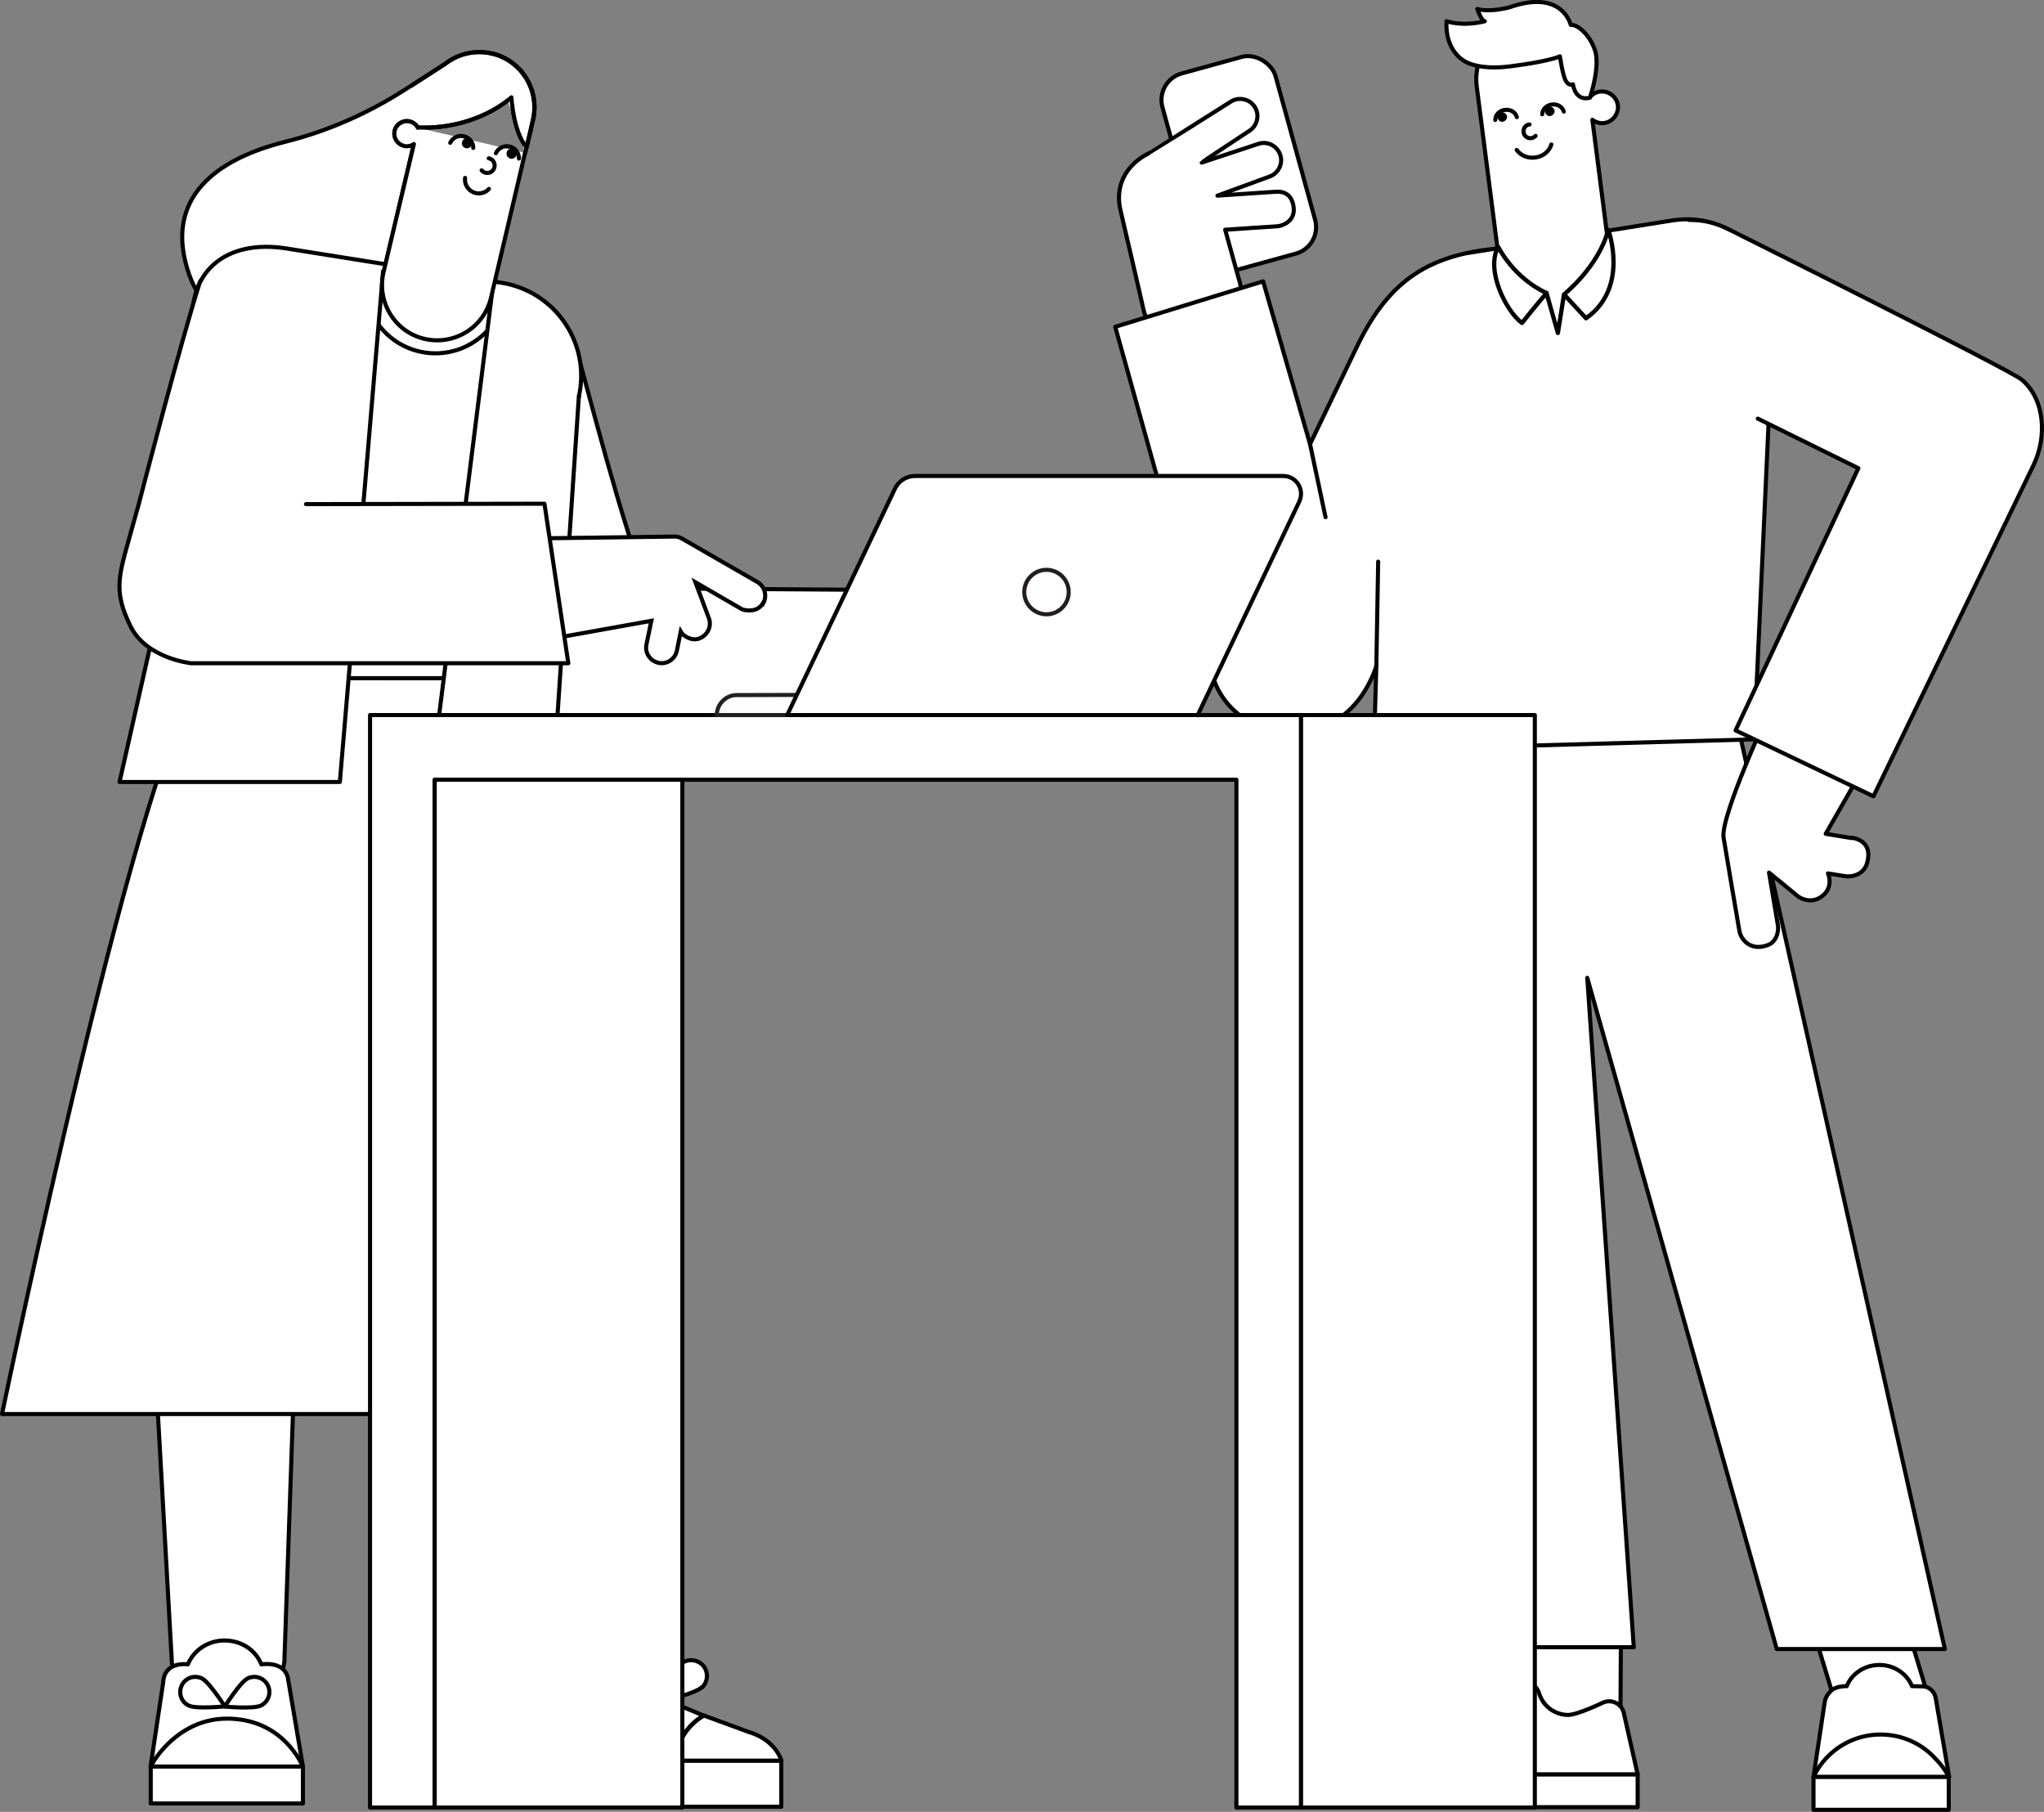 <?xml version="1.0" encoding="UTF-8"?>
<svg xmlns="http://www.w3.org/2000/svg" version="1.1" viewBox="0 0 1002 888.1">
  <rect x="0" y="0" width="1002" height="888.1" fill="#808080" stroke="none"/>
  <defs>
    <style>
      .cls-1, .cls-2, .cls-3, .cls-4, .cls-5 {
        stroke-width: 2px;
      }

      .cls-1, .cls-2, .cls-3, .cls-6 {
        stroke: #000;
      }

      .cls-1, .cls-2, .cls-4, .cls-6, .cls-5 {
        fill: #fff;
      }

      .cls-1, .cls-4 {
        stroke-miterlimit: 10;
      }

      .cls-2, .cls-3, .cls-6, .cls-5 {
        stroke-linecap: round;
        stroke-linejoin: round;
      }

      .cls-3 {
        fill: none;
      }

      .cls-4 {
        stroke: #221e1f;
      }

      .cls-6 {
        stroke-width: 2.1px;
      }

      .cls-5 {
        stroke: #241f20;
      }
    </style>
  </defs>
  <!-- Generator: Adobe Illustrator 28.6.0, SVG Export Plug-In . SVG Version: 1.2.0 Build 709)  -->
  <g>
    <g id="Layer_1">
      <g>
        <path id="hair" class="cls-2" d="M258.1,72.2c-6.5-7.7-7.4-24.5-7.4-24.5,0,0-16.6,15.9-45.9,14.8-.8-1.4-2.2-2.5-3.9-3-3.3-.8-6.7,1.2-7.4,4.5-.8,3.3,1.3,6.6,4.6,7.4,1.7.4,3.5,0,4.8-.8l-13.8,58.6s-22.6,21.5-36.2,26.1c-20.9,7.1-53,10.8-62.1-27.3-8.9-37.1,24.2-52.3,49-58.5,20.9-5.2,40.7-14,58.8-25.6l19.9-12.8c6.2-4.8,14.5-6.8,22.7-4.9,7.3,1.7,13.2,6.2,16.8,12.1,3.7,5.9,5,13.2,3.3,20.5,0,0-2,8.6-3.1,13.3Z"/>
        <g>
          <rect id="mobile" class="cls-1" x="578.5" y="30.3" width="57.5" height="100" rx="13.5" ry="13.5" transform="translate(.5 164) rotate(-15.4)"/>
          <path id="hand_L" class="cls-2" d="M626.3,110.9l-25.7,1.7,7.4,26.7c4.7,25.3-41,40.3-47.5,12.2-.2-1.3-11.3-48.8-11.3-48.8-2.7-11.9,3-22.2,14.2-27.7.1,0,40-25.2,40-25.2,3.9-2.5,9.2-1.3,11.7,2.6,2.5,3.9,1.3,9.2-2.6,11.7,0,0-23.3,15.3-23.4,15.6l27.8-9.2c4.4-1.5,9.2,1,10.7,5.4,1.5,4.4-1,9.2-5.4,10.7l-25.4,9.3,28.4-1.9c2.7-.2,8.2.1,9,7.9.7,6.8-6,8.9-7.9,9Z"/>
          <g id="foot_L">
            <g>
              <path class="cls-2" d="M943.8,826.7c3.7,16.9-34.5,36.2-46,1.7l-6.4-21.1,46.4-.3,6,19.8Z"/>
              <path class="cls-2" d="M889,871l5.5-36.7c.4-2.4,1.7-4.3,3.4-5.8,2.5-2.2,7.4-2,7.4-2,2.4-6.1,8.7-10.4,16-10.4,7.3,0,13.5,4.3,16,10.4,0,0,6.1,0,6.7.3,2.5.7,4.4,2.8,4.9,5.5l6.6,38.7"/>
              <path class="cls-2" d="M955.3,871h-66.3c1.8-3.9,4.3-7.3,7.3-10.3,6.6-6.5,15.6-10.5,25.6-10.5,10,0,19.1,4,25.6,10.5,3,3,6,6.4,7.8,10.3Z"/>
              <path class="cls-2" d="M955.3,871v16.1s-66.3,0-66.3,0c0,0,0-15.9,0-16.1q62.1,0,66.3,0Z"/>
            </g>
          </g>
          <g id="foot_R">
            <path class="cls-2" d="M749.1,801.8l-.2,23.2c-1.5,35.9,44.2,25.2,45.5,11.1l.2-34.3h-45.5Z"/>
            <rect class="cls-2" x="662.2" y="869.7" width="140.6" height="16.1"/>
            <path class="cls-2" d="M802.8,869.7h-92.8c-.7-8.7-5.7-16.2-12.9-20.3l16.7-6.1,30.8-17.3c5.9-3.1,9.1,1.3,9.9,4,2,6.5,7.9,10.6,14.3,10.6,5-.2,17.1-6.1,17.1-6.1,3-1.3,6.3-.4,8.3,1.7.9.9,1.5,2.1,1.8,3.4l6.8,30.1Z"/>
            <path class="cls-2" d="M710,869.7h-47.8s1.2-8.3,14.9-13l20.1-7.3c7.2,4.1,12.2,11.6,12.9,20.3Z"/>
          </g>
          <polygon id="legs" class="cls-2" points="871 808.3 778.1 479.3 800.9 807.4 710.9 807.4 685.9 336.4 847.6 336.4 953.4 808.3 871 808.3"/>
          <path id="torso" class="cls-2" d="M719.6,124l100.5-16c29-4.4,52.5,19.9,49.2,48.6l-9.4,205.8-186.4,5.2,1.2-41.2s-8.8,31.8-38.8,31.8c-18.5,2.4-36.6-9.2-41.7-27.7l-47.5-170.3,72.5-22.3,23,79.8,22.7-47.2c15.3-31.9,34.6-47.3,76.2-49.1h8.5"/>
          <path id="hand_L-2" data-name="hand_L" class="cls-2" d="M907.7,410.8l-12.7-2.1,14.3-25c8.2-14.2,0-28.8-4.8-32.3-8.3-6.1-24.4-16-38.2-.6,0,0-22.7,49-21.4,59.6l4.1,24.4,3.7,21.6c.6,3.7,5.2,10.2,14,6.8,3.7-1.4,5.5-5.9,4.8-10l-4.3-25.5,14,11.5c1.3,1.1,7.8,4.8,13.5-1.3,2.5-2.7,2.7-6.6,1.4-9.8l8.5,1.4c2.6.4,9.8-.3,11-7.9.3-1.6,1.9-9.3-7.8-11Z"/>
          <path id="jacket_R" class="cls-2" d="M861.7,205.2l49.3,24.3-60.2,128.5,67.6,32.3,78.4-162.2c6.9-14.2,5.5-32.5-5.6-41.9-3.2-3.6-143.2-73.5-143.2-73.5-7.3-3.7-13.1-4.9-20-4.9"/>
          <line class="cls-3" x1="642.2" y1="217.7" x2="649.8" y2="253.5"/>
          <path class="cls-3" d="M674.7,326.4"/>
          <line class="cls-3" x1="674.7" y1="326.4" x2="675.6" y2="275.3"/>
        </g>
        <g>
          <path id="hand_R" class="cls-3" d="M545.7,321.4c-1.4,2.4-4,3.8-6.6,3.8s-2.6-.3-3.8-1l-22.5-13,6.6,17.5c1.5,3.9-.5,8.3-4.4,9.8-.9.3-1.8.5-2.7.5-2.7,0-5.2-1.4-6.6-3.7l-1.9,9.3c-.8,4.1-4.9,6.7-9,5.9h0c-4.1-.9-6.7-4.9-5.9-9l2.4-11.6-41.9,7.6c-7.6,1.4-14.8-3.7-16.1-11.3l-3.4-20.4c-1.4-8.3,5-16,13.5-16.1l59.3-.8c2.1,0,3.3.8,3.7,1.1l36.5,21.1c3.6,2.1,4.9,6.8,2.8,10.4Z"/>
          <path id="arm_R" class="cls-2" d="M470.1,289.4l-13,61.1h-194.3c-14.8,0-27.7-15.4-24.1-29.7l44.4-147.6c3.1,10.4,23,88.4,34.5,115.2l152.5,1Z"/>
          <g id="leg_R">
            <path class="cls-2" d="M273.4,686.6l17.9,128c3.2,19-12.3,27.4-21.8,29.5-11.5,2.6-28.6-4-32.6-22.7l-30.1-134.8h66.6Z"/>
          </g>
          <g id="shoe">
            <rect class="cls-2" x="230.1" y="863" width="152.9" height="22.6"/>
            <path class="cls-2" d="M293.4,815.4c-5.8-4-9.9,1.4-10.8,4.3-2.1,7.1-8.6,10.7-15.6,11.6-7.3.9-18.6-6.7-18.6-6.7-8.1-3.1-10.6,4.1-11,5.6l-7.4,32.8h100.9c.8-9.5,6.2-17.6,14-22.1l-18.3-7.6-33.4-18Z"/>
            <path class="cls-2" d="M331.1,863h52s-2.8-10.2-16.2-14.1l-21.8-8c-7.8,4.5-13.3,12.6-14,22.1Z"/>
            <path class="cls-2" d="M344.2,826.9c-3,3-17.4,6.5-17.4,6.5,0,0,3.4-14.4,6.5-17.4,3-3,7.9-3,11,0,3,3,3,7.9,0,11Z"/>
          </g>
          <g id="Leg_L">
            <path id="leg" class="cls-2" d="M77.1,687.6l7.2,127.9s4.1,22.4,33.1,19.7c20.3-1.9,22-20.8,22-20.8l4.4-126.9h-66.7Z"/>
          </g>
          <g id="foot_L-2" data-name="foot_L">
            <path class="cls-2" d="M73.9,865.9h74.6l-7.4-43.6c-2-8.4-13-6.5-13-6.5-2.7-6.9-9.7-11.7-18-11.7s-15.2,4.9-18,11.7c0,0-11.5-1.8-12.1,8.8l-6.2,41.4"/>
            <path class="cls-2" d="M148.5,865.9h-74.6c2-4.3,14.4-23.4,37.3-23.5,25.4,0,35.3,19.1,37.3,23.5Z"/>
            <path class="cls-2" d="M148.5,884h-74.6s0-17.9,0-18.1h74.6v18.1Z"/>
            <path class="cls-3" d="M121.4,822.7c-3.7,1.8-11.2,13.8-11.2,13.8,0,0,14.1,1.3,17.7-.5,3.7-1.8,5.2-6.3,3.4-9.9-1.8-3.7-6.3-5.2-9.9-3.4Z"/>
            <path class="cls-3" d="M92.5,836c3.7,1.8,17.7.4,17.7.4,0,0-7.6-11.9-11.2-13.7-3.7-1.8-8.1-.3-9.9,3.4s-.3,8.1,3.4,9.9Z"/>
          </g>
          <g id="skirt">
            <path id="skort" class="cls-2" d="M275.2,427.4l7.9,265.7H1s70.3-339,98.6-360.9c0,0,131.3.1,141.3.2,23.4,10.1,34.3,74.1,34.3,95Z"/>
          </g>
          <path id="torso-2" data-name="torso" class="cls-2" d="M116.4,332.4h141.7l26.3-141.4c3.7-25.1-13.5-48.4-38.5-52.4l-105.4-16.8c-30-4.8-50,11.7-45.6,41.7l21.5,168.9Z"/>
          <path class="cls-3" d="M184.5,157.6c5.7,8.7,15.3,14.7,26.5,15.5,11.4.8,21.9-4,28.8-12"/>
          <polyline id="jacket_R-2" data-name="jacket_R" class="cls-2" points="241.9 138.1 213.6 363.9 272.3 365.4 283.8 193.8"/>
          <polyline id="torso-3" data-name="torso" class="cls-2" points="73.8 316 58.6 383.3 166.6 383.3 187.8 132.9"/>
          <path id="hand_L-3" data-name="hand_L" class="cls-1" d="M374,295.7c-2.8,4.9-9.3,3.5-10.5,2.8l-22.6-13.1,6.6,17.6c1.5,3.9-.6,8.3-4.5,9.9-3.6,1.5-7.9-.9-9.3-3.3l-1.9,9.4c-.9,4.1-4.9,6.8-9,5.9h0c-4.1-.9-6.8-4.9-5.9-9l2.4-11.6-42.3,7.6c-7.6,1.4-14.9-3.8-16.2-11.4l-3.4-20.5c-1.4-8.4,5-16.1,13.6-16.2l59.8-.8c2.1,0,3.3.9,3.7,1.1l36.8,21.2c3.6,2.1,4.9,6.8,2.8,10.5Z"/>
          <path id="arm_L" class="cls-2" d="M150,247.1l116.9-.2,11.7,78.2H93.8s-22.1-2.2-29.9-18.3c-7.8-16.1-6.1-23.2-1-41.4l5.1-18.2s21.2-82,30.2-109.5"/>
        </g>
        <polygon class="cls-2" points="606.1 350.5 213.1 350.5 183.2 350.5 181.4 350.5 181.4 886 213.1 886 213.1 382.2 606.1 382.2 606.1 886 637.8 886 637.8 382.2 637.8 350.5 606.1 350.5"/>
        <rect class="cls-2" x="637.8" y="350.5" width="114.6" height="535.5"/>
        <rect class="cls-2" x="213.1" y="382.2" width="121.4" height="503.8"/>
        <g>
          <path class="cls-5" d="M395.3,350.5h-43.9c0-5.4,4.5-9.9,9.9-9.8,0,0,38.7-.1,38.7-.1,0,0-4,8.5-4.8,10Z"/>
          <path class="cls-2" d="M587.1,350.5h-201.2c0,0,52.8-110.9,52.8-110.9,1.8-3.9,5.7-6.3,10-6.3h180.3c6.5,0,10.7,6.7,7.9,12.6l-49.8,104.7Z"/>
          <path class="cls-4" d="M513,301.1c-6,0-10.9-4.9-10.9-10.9s4.9-10.9,10.9-10.9,10.9,4.9,10.9,10.9-4.9,10.9-10.9,10.9Z"/>
        </g>
        <g>
          <path class="cls-2" d="M735.3,131.1l-11.4-88.8c-1.9-14.8,8.6-28.4,23.4-30.3,7.4-1,27.3,2.1,30.3,23.4l1.6,12.5c1.2-1.6,3.1-2.8,5.2-3,4.2-.5,8.1,2.5,8.7,6.7.5,4.2-2.5,8.1-6.7,8.7-2.2.3-4.2-.4-5.8-1.6l8.4,65.6"/>
          <g id="face">
            <path id="mouth" class="cls-3" d="M743.5,73.5c4.4,6.1,14.8,4.6,17-2.7"/>
            <path id="nose" class="cls-3" d="M749.8,61c-1.9.2-3.2,1.9-2.9,3.8.2,1.9,1.9,3.2,3.8,2.9.8-.1,1.5-.5,2.1-1.1"/>
            <g id="eye_L">
              <path d="M734.7,58.9c1.9,2.3,5.5-.8,3.5-3-1.9-2.3-5.5.8-3.5,3Z"/>
              <path class="cls-3" d="M743.6,57.4c-1.7-5.5-10.4-4.4-10.6,1.4"/>
            </g>
            <g id="eye_R">
              <path class="cls-3" d="M766.6,54.7c-1.7-5.4-10.2-4.3-10.6,1.3"/>
              <path d="M758,56.1c1.9,2.3,5.5-.8,3.5-3-1.9-2.3-5.5.8-3.5,3Z"/>
            </g>
          </g>
          <path id="hair-2" data-name="hair" class="cls-2" d="M717.3,29.6s6.4,5.1,23.2,2.9c19.6-2.5,24.2-4.9,24.2-4.9,0,0,1.3,9.1,2.8,11.9,1.5,2.9,3.6,1.8,3.6,1.8,0,0,.9,8.5,8.3,6.6,0,0,5.2-15.1,2.5-23.2s-8.9-12.9-11.9-12.5c0,0-4-17.8-30.1-8.6,0,0-9.3,2.6-15.7.8,0,0,1.9,5.8,3.7,6,0,0-9.5,2.8-18.8,0-.8,14.3,8.3,19.2,8.3,19.2Z"/>
        </g>
        <path class="cls-6" d="M758.2,143.6s-4.9,5.6-12.1,14.7c-7.4-5.3-18-25.5-11.7-37.3,9.2,16.8,23.7,22.6,23.7,22.6l5.6,19.6,3-18.9s16.8-13.3,21.7-31.6c0,0,10.5,28.3-10.9,43.3l-10.8-11.7"/>
        <g id="head">
          <path id="head-2" data-name="head" class="cls-2" d="M204.8,62.6s0,0,0-.1c-1.1-1.9-3.1-3.1-5.3-3.1-3.4,0-6.2,2.7-6.2,6.1,0,3.4,2.7,6.1,6.1,6.2,1.3,0,2.5-.4,3.5-1.1l-14.9,62.9c-3.4,14.6,5.6,29.2,20.1,32.6,14.6,3.4,29.2-5.6,32.6-20.2l14.8-62.9,1.9-8.1"/>
          <path id="head-3" data-name="head" class="cls-2" d="M257.5,74.9s3.8-16.1,3.8-16.1c1.7-7.3.3-14.6-3.3-20.5-3.6-5.9-9.5-10.4-16.8-12.1"/>
          <g id="face-2" data-name="face">
            <g>
              <g>
                <circle cx="228.9" cy="70.2" r="2.5"/>
                <path class="cls-3" d="M220.7,70c1.2-2.5,3.9-3.9,6.7-3.2,2.7.6,4.6,3,4.6,5.7"/>
              </g>
              <g>
                <circle cx="250.8" cy="75.3" r="2.5"/>
                <path class="cls-3" d="M243.1,75.1c1.1-2.5,3.9-3.9,6.7-3.3s4.6,3.2,4.6,5.9"/>
              </g>
            </g>
            <path id="nose-2" data-name="nose" class="cls-3" d="M239.6,77.6c2,.4,3.2,2.3,2.8,4.3-.4,2-2.3,3.2-4.3,2.8-.8-.2-1.5-.6-2-1.2"/>
            <path class="cls-3" d="M239.7,92.6c-.9,1-2.1,1.7-3.4,2-3.7.9-7.3-1.4-8.2-5.1-.2-.8-.2-1.5-.1-2.3"/>
          </g>
          <path id="bang" class="cls-3" d="M204.8,62.5c29.4,1.1,45.9-14.8,45.9-14.8,0,0,.9,16.8,7.4,24.5,1.2-4.7,3.1-13.3,3.1-13.3,1.7-7.3.3-14.6-3.3-20.5-3.7-5.9-9.5-10.4-16.8-12.1-8.2-1.9-16.5.1-22.7,4.9l-12.2,7.9-4.3,2.8h0"/>
        </g>
      </g>
    </g>
  </g>
</svg>